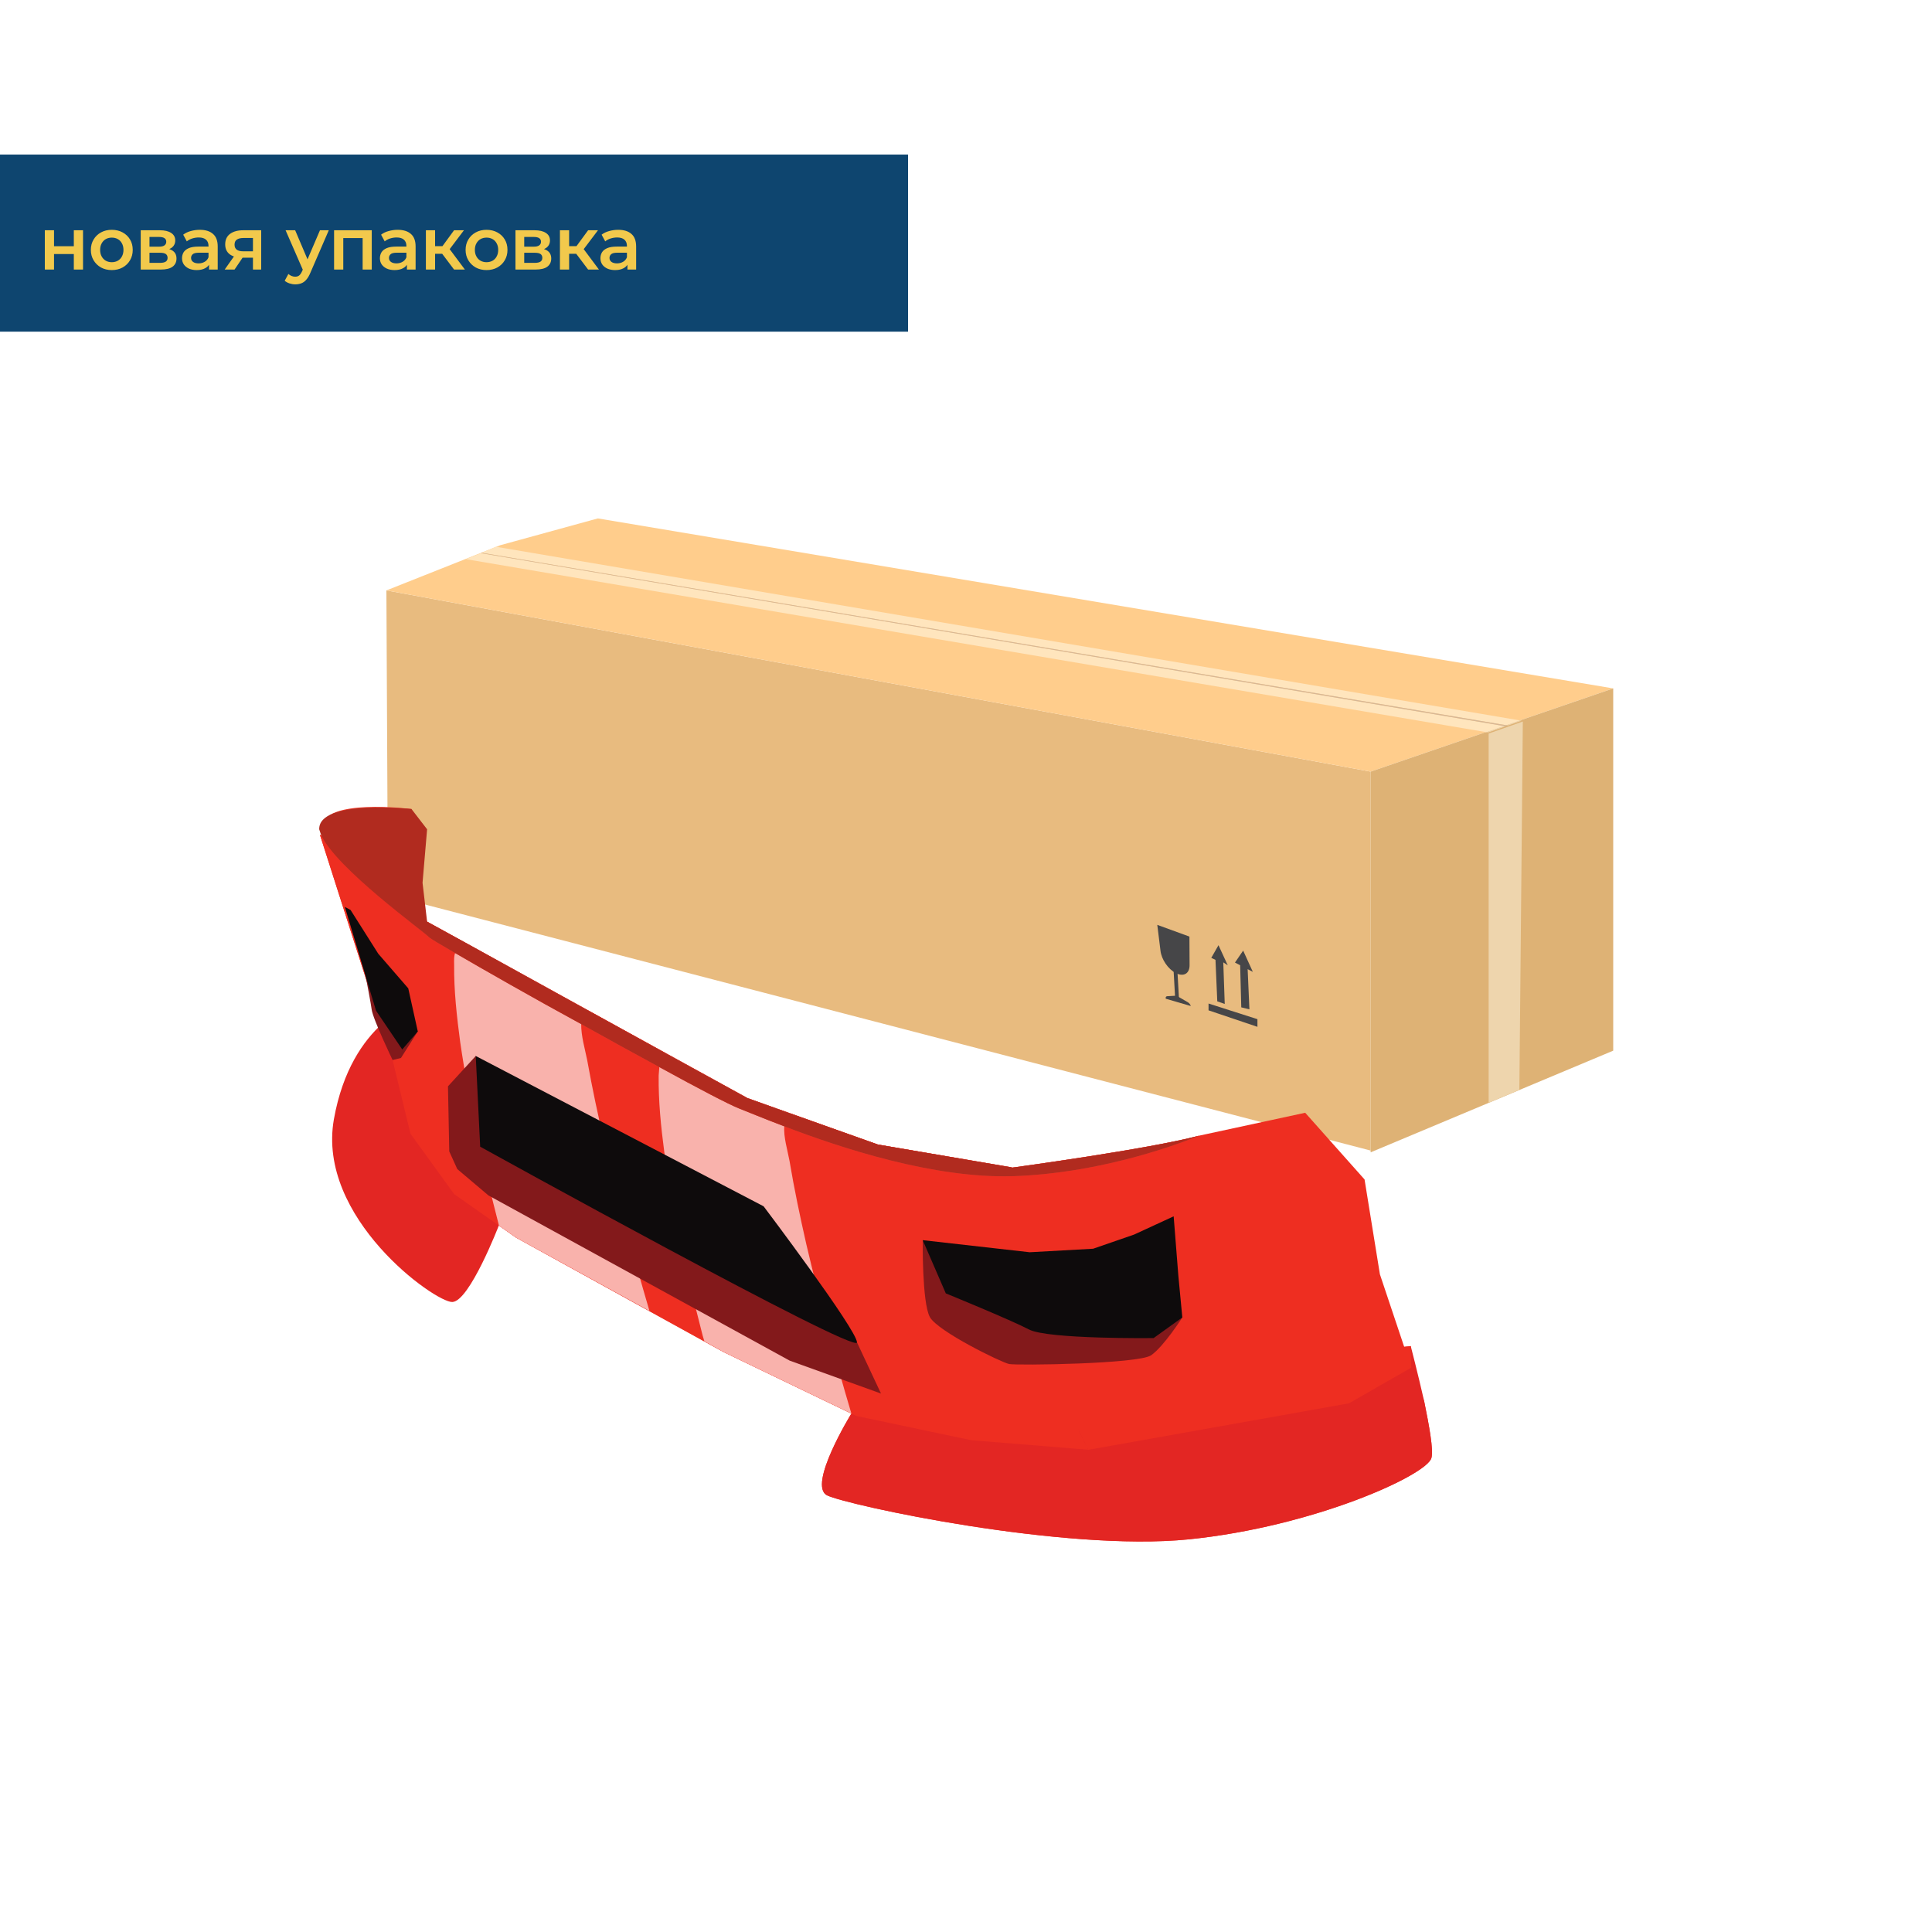 <svg width="420" height="420" viewBox="0 0 420 420" fill="none" xmlns="http://www.w3.org/2000/svg">
<rect width="420" height="420" fill="white"/>
<rect y="33.6" width="197.4" height="38.5" fill="#0E456F"/>
<path d="M9.744 58.6V50.056H11.744V53.528H16.048V50.056H18.048V58.6H16.048V55.224H11.744V58.6H9.744ZM24.296 58.712C23.422 58.712 22.643 58.525 21.96 58.152C21.278 57.768 20.739 57.245 20.344 56.584C19.95 55.922 19.752 55.17 19.752 54.328C19.752 53.474 19.95 52.722 20.344 52.072C20.739 51.41 21.278 50.893 21.96 50.52C22.643 50.146 23.422 49.96 24.296 49.96C25.182 49.96 25.966 50.146 26.648 50.52C27.342 50.893 27.88 51.405 28.264 52.056C28.659 52.706 28.856 53.464 28.856 54.328C28.856 55.17 28.659 55.922 28.264 56.584C27.88 57.245 27.342 57.768 26.648 58.152C25.966 58.525 25.182 58.712 24.296 58.712ZM24.296 57C24.787 57 25.224 56.893 25.608 56.68C25.992 56.466 26.291 56.157 26.504 55.752C26.728 55.346 26.84 54.872 26.84 54.328C26.84 53.773 26.728 53.298 26.504 52.904C26.291 52.498 25.992 52.189 25.608 51.976C25.224 51.762 24.792 51.656 24.312 51.656C23.822 51.656 23.384 51.762 23 51.976C22.627 52.189 22.328 52.498 22.104 52.904C21.88 53.298 21.768 53.773 21.768 54.328C21.768 54.872 21.88 55.346 22.104 55.752C22.328 56.157 22.627 56.466 23 56.68C23.384 56.893 23.816 57 24.296 57ZM30.592 58.6V50.056H34.768C35.803 50.056 36.613 50.248 37.2 50.632C37.797 51.016 38.096 51.56 38.096 52.264C38.096 52.957 37.819 53.501 37.264 53.896C36.709 54.28 35.973 54.472 35.056 54.472L35.296 53.976C36.331 53.976 37.099 54.168 37.6 54.552C38.112 54.925 38.368 55.474 38.368 56.2C38.368 56.957 38.085 57.549 37.52 57.976C36.955 58.392 36.096 58.6 34.944 58.6H30.592ZM32.496 57.144H34.784C35.328 57.144 35.739 57.058 36.016 56.888C36.293 56.706 36.432 56.434 36.432 56.072C36.432 55.688 36.304 55.405 36.048 55.224C35.792 55.042 35.392 54.952 34.848 54.952H32.496V57.144ZM32.496 53.624H34.592C35.104 53.624 35.488 53.533 35.744 53.352C36.011 53.16 36.144 52.893 36.144 52.552C36.144 52.2 36.011 51.938 35.744 51.768C35.488 51.597 35.104 51.512 34.592 51.512H32.496V53.624ZM45.442 58.6V56.872L45.33 56.504V53.48C45.33 52.893 45.154 52.44 44.802 52.12C44.45 51.789 43.917 51.624 43.202 51.624C42.722 51.624 42.248 51.698 41.778 51.848C41.32 51.997 40.93 52.205 40.61 52.472L39.826 51.016C40.285 50.664 40.829 50.402 41.458 50.232C42.098 50.05 42.76 49.96 43.442 49.96C44.68 49.96 45.634 50.258 46.306 50.856C46.989 51.442 47.33 52.354 47.33 53.592V58.6H45.442ZM42.754 58.712C42.114 58.712 41.554 58.605 41.074 58.392C40.594 58.168 40.221 57.864 39.954 57.48C39.698 57.085 39.57 56.642 39.57 56.152C39.57 55.672 39.682 55.24 39.906 54.856C40.141 54.472 40.52 54.168 41.042 53.944C41.565 53.72 42.258 53.608 43.122 53.608H45.602V54.936H43.266C42.584 54.936 42.125 55.048 41.89 55.272C41.656 55.485 41.538 55.752 41.538 56.072C41.538 56.434 41.682 56.722 41.97 56.936C42.258 57.149 42.658 57.256 43.17 57.256C43.661 57.256 44.098 57.144 44.482 56.92C44.877 56.696 45.16 56.365 45.33 55.928L45.666 57.128C45.474 57.629 45.128 58.018 44.626 58.296C44.136 58.573 43.512 58.712 42.754 58.712ZM54.989 58.6V55.688L55.277 56.024H52.717C51.544 56.024 50.621 55.778 49.949 55.288C49.288 54.786 48.957 54.066 48.957 53.128C48.957 52.125 49.309 51.362 50.013 50.84C50.728 50.317 51.677 50.056 52.861 50.056H56.781V58.6H54.989ZM48.845 58.6L51.149 55.336H53.197L50.989 58.6H48.845ZM54.989 55.048V51.208L55.277 51.736H52.925C52.306 51.736 51.827 51.853 51.485 52.088C51.154 52.312 50.989 52.68 50.989 53.192C50.989 54.152 51.613 54.632 52.861 54.632H55.277L54.989 55.048ZM64.181 61.816C63.765 61.816 63.349 61.746 62.933 61.608C62.517 61.469 62.171 61.277 61.893 61.032L62.693 59.56C62.896 59.741 63.125 59.885 63.381 59.992C63.637 60.098 63.899 60.152 64.165 60.152C64.528 60.152 64.821 60.061 65.045 59.88C65.269 59.698 65.477 59.394 65.669 58.968L66.165 57.848L66.325 57.608L69.557 50.056H71.477L67.477 59.288C67.211 59.928 66.912 60.434 66.581 60.808C66.261 61.181 65.899 61.442 65.493 61.592C65.099 61.741 64.661 61.816 64.181 61.816ZM65.941 58.904L62.085 50.056H64.165L67.301 57.432L65.941 58.904ZM72.626 58.6V50.056H80.818V58.6H78.834V51.288L79.298 51.752H74.162L74.626 51.288V58.6H72.626ZM88.461 58.6V56.872L88.349 56.504V53.48C88.349 52.893 88.173 52.44 87.821 52.12C87.469 51.789 86.936 51.624 86.221 51.624C85.741 51.624 85.266 51.698 84.797 51.848C84.338 51.997 83.949 52.205 83.629 52.472L82.845 51.016C83.304 50.664 83.848 50.402 84.477 50.232C85.117 50.05 85.778 49.96 86.461 49.96C87.698 49.96 88.653 50.258 89.325 50.856C90.008 51.442 90.349 52.354 90.349 53.592V58.6H88.461ZM85.773 58.712C85.133 58.712 84.573 58.605 84.093 58.392C83.613 58.168 83.24 57.864 82.973 57.48C82.717 57.085 82.589 56.642 82.589 56.152C82.589 55.672 82.701 55.24 82.925 54.856C83.16 54.472 83.538 54.168 84.061 53.944C84.584 53.72 85.277 53.608 86.141 53.608H88.621V54.936H86.285C85.602 54.936 85.144 55.048 84.909 55.272C84.674 55.485 84.557 55.752 84.557 56.072C84.557 56.434 84.701 56.722 84.989 56.936C85.277 57.149 85.677 57.256 86.189 57.256C86.68 57.256 87.117 57.144 87.501 56.92C87.896 56.696 88.178 56.365 88.349 55.928L88.685 57.128C88.493 57.629 88.146 58.018 87.645 58.296C87.154 58.573 86.53 58.712 85.773 58.712ZM98.712 58.6L95.624 54.504L97.256 53.496L101.064 58.6H98.712ZM92.584 58.6V50.056H94.584V58.6H92.584ZM93.992 55.176V53.512H96.888V55.176H93.992ZM97.448 54.568L95.576 54.344L98.712 50.056H100.856L97.448 54.568ZM105.761 58.712C104.887 58.712 104.108 58.525 103.425 58.152C102.743 57.768 102.204 57.245 101.809 56.584C101.415 55.922 101.217 55.17 101.217 54.328C101.217 53.474 101.415 52.722 101.809 52.072C102.204 51.41 102.743 50.893 103.425 50.52C104.108 50.146 104.887 49.96 105.761 49.96C106.647 49.96 107.431 50.146 108.113 50.52C108.807 50.893 109.345 51.405 109.729 52.056C110.124 52.706 110.321 53.464 110.321 54.328C110.321 55.17 110.124 55.922 109.729 56.584C109.345 57.245 108.807 57.768 108.113 58.152C107.431 58.525 106.647 58.712 105.761 58.712ZM105.761 57C106.252 57 106.689 56.893 107.073 56.68C107.457 56.466 107.756 56.157 107.969 55.752C108.193 55.346 108.305 54.872 108.305 54.328C108.305 53.773 108.193 53.298 107.969 52.904C107.756 52.498 107.457 52.189 107.073 51.976C106.689 51.762 106.257 51.656 105.777 51.656C105.287 51.656 104.849 51.762 104.465 51.976C104.092 52.189 103.793 52.498 103.569 52.904C103.345 53.298 103.233 53.773 103.233 54.328C103.233 54.872 103.345 55.346 103.569 55.752C103.793 56.157 104.092 56.466 104.465 56.68C104.849 56.893 105.281 57 105.761 57ZM112.057 58.6V50.056H116.233C117.268 50.056 118.078 50.248 118.665 50.632C119.262 51.016 119.561 51.56 119.561 52.264C119.561 52.957 119.284 53.501 118.729 53.896C118.174 54.28 117.438 54.472 116.521 54.472L116.761 53.976C117.796 53.976 118.564 54.168 119.065 54.552C119.577 54.925 119.833 55.474 119.833 56.2C119.833 56.957 119.55 57.549 118.985 57.976C118.42 58.392 117.561 58.6 116.409 58.6H112.057ZM113.961 57.144H116.249C116.793 57.144 117.204 57.058 117.481 56.888C117.758 56.706 117.897 56.434 117.897 56.072C117.897 55.688 117.769 55.405 117.513 55.224C117.257 55.042 116.857 54.952 116.313 54.952H113.961V57.144ZM113.961 53.624H116.057C116.569 53.624 116.953 53.533 117.209 53.352C117.476 53.16 117.609 52.893 117.609 52.552C117.609 52.2 117.476 51.938 117.209 51.768C116.953 51.597 116.569 51.512 116.057 51.512H113.961V53.624ZM127.851 58.6L124.763 54.504L126.395 53.496L130.203 58.6H127.851ZM121.723 58.6V50.056H123.723V58.6H121.723ZM123.131 55.176V53.512H126.027V55.176H123.131ZM126.587 54.568L124.715 54.344L127.851 50.056H129.995L126.587 54.568ZM136.402 58.6V56.872L136.29 56.504V53.48C136.29 52.893 136.114 52.44 135.762 52.12C135.41 51.789 134.876 51.624 134.162 51.624C133.682 51.624 133.207 51.698 132.738 51.848C132.279 51.997 131.89 52.205 131.57 52.472L130.786 51.016C131.244 50.664 131.788 50.402 132.418 50.232C133.058 50.05 133.719 49.96 134.402 49.96C135.639 49.96 136.594 50.258 137.266 50.856C137.948 51.442 138.29 52.354 138.29 53.592V58.6H136.402ZM133.714 58.712C133.074 58.712 132.514 58.605 132.034 58.392C131.554 58.168 131.18 57.864 130.914 57.48C130.658 57.085 130.53 56.642 130.53 56.152C130.53 55.672 130.642 55.24 130.866 54.856C131.1 54.472 131.479 54.168 132.002 53.944C132.524 53.72 133.218 53.608 134.082 53.608H136.562V54.936H134.226C133.543 54.936 133.084 55.048 132.85 55.272C132.615 55.485 132.498 55.752 132.498 56.072C132.498 56.434 132.642 56.722 132.93 56.936C133.218 57.149 133.618 57.256 134.13 57.256C134.62 57.256 135.058 57.144 135.442 56.92C135.836 56.696 136.119 56.365 136.29 55.928L136.626 57.128C136.434 57.629 136.087 58.018 135.586 58.296C135.095 58.573 134.471 58.712 133.714 58.712Z" fill="#F2C94C"/>
<path d="M121.779 199.29L122.645 198.985L122.26 198.914L121.779 199.084V199.29Z" fill="#E2C89E"/>
<path d="M118.029 200.406L121.781 199.084V198.829L117.622 200.33L118.029 200.406Z" fill="#E4CCA9"/>
<path d="M118.407 200.479L121.781 199.291V199.085L118.028 200.407L118.407 200.479Z" fill="#CBB38D"/>
<path d="M123.195 198.794L126.501 197.631L126.114 197.559L122.807 198.722L123.195 198.794Z" fill="#E2C89E"/>
<path d="M118.547 200.728L121.78 199.592L123.245 199.076L123.261 199.071L126.812 197.823L126.815 197.684L126.501 197.626L123.194 198.788L122.646 198.981L121.78 199.287L118.406 200.472L118.547 200.499V200.728Z" fill="#D6B796"/>
<path d="M297.963 250.122L84.326 194.535L84 128.349L297.963 167.745V250.122Z" fill="#E8BB7F"/>
<path d="M84.001 128.349L108.721 118.534L129.965 112.699L350.699 149.653L297.963 167.745L84.001 128.349Z" fill="#FFCD8C"/>
<path d="M297.962 250.507L350.7 228.406L350.7 149.653L297.962 167.745V250.507Z" fill="#DEB275"/>
<path d="M323.156 159.172L326.959 157.831L104.57 120.244L101.259 121.553L323.156 159.172ZM327.45 157.657L330.423 156.614L107.803 118.859L104.724 120.167L327.45 157.657Z" fill="#FFE5BD"/>
<path d="M323.621 239.729L330.297 236.916L331.048 156.851L327.854 157.976C327.851 157.976 327.851 157.976 327.848 157.976L323.621 159.463V239.729ZM323.496 159.233L327.306 157.893L326.959 157.83L323.156 159.17L323.496 159.233ZM327.799 157.722L330.772 156.675L330.423 156.612L327.45 157.658L327.799 157.722Z" fill="#EED5AD"/>
<path d="M327.843 157.974C327.84 157.974 327.847 157.974 327.843 157.974ZM327.29 157.894L327.795 157.721L327.434 157.656L104.724 120.167L104.493 120.244L326.953 157.83L327.29 157.894Z" fill="#D6B796"/>
<path d="M258.603 209.831C258.612 211.641 257.319 212.399 255.655 211.56L255.625 211.545L255.596 211.53C253.932 210.69 252.473 208.544 252.274 206.638L251.584 201.057L258.571 203.604L258.603 209.831Z" fill="#464648"/>
<path d="M256.307 217.224L255.456 216.795L255.103 210.529L255.953 210.958L256.307 217.224Z" fill="#464648"/>
<path d="M258.215 217.874L255.764 216.452L253.739 216.567C253.476 216.582 253.351 216.799 253.426 217.106L253.428 217.114L258.866 218.7L258.865 218.696C258.789 218.387 258.527 218.057 258.215 217.874" fill="#464648"/>
<path d="M273.355 221.559L262.727 218.158L262.727 219.639L273.355 223.225L273.355 221.559Z" fill="#464648"/>
<path d="M264.889 205.478L263.321 208.228L264.235 208.665L264.625 217.683L266.247 218.249L265.93 209.206L266.908 209.858L264.889 205.478Z" fill="#464648"/>
<path d="M270.253 206.651L268.471 209.252L269.599 209.838L269.842 218.987L271.611 219.422L271.227 210.685L272.354 211.272L270.253 206.651Z" fill="#464648"/>
<path d="M69.552 181.478L81.772 219.704L83.719 223.751L89.238 246.472L98.742 259.608L112.166 269.036L157.259 293.904L185.082 307.299C185.082 307.299 175.438 322.956 179.826 325.087C184.234 327.226 231.252 337.395 258.474 334.636C285.606 331.878 310.092 320.725 311.172 316.967C311.668 315.182 310.669 309.874 309.591 304.569L306.777 297.337L305.273 292.83L299.981 277.028L296.642 256.404L283.739 241.903L260.645 246.89C249.954 249.772 220.089 253.827 220.089 253.827L219.908 253.831L190.846 248.817L162.475 238.714L92.859 200.373L75.024 184.121L69.552 181.478Z" fill="#EE2E21"/>
<path d="M108.442 266.416C108.442 266.416 102.057 282.972 98.316 283.046C94.574 283.121 68.778 264.746 72.588 243.305C76.417 221.841 90.7 217.908 90.7 217.908L108.442 266.416Z" fill="#E32623"/>
<path d="M179.826 325.087C184.234 327.226 231.252 337.395 258.474 334.636C285.606 331.878 310.092 320.725 311.172 316.967C311.668 315.182 310.669 309.874 309.591 304.569C308.227 298.542 306.684 292.63 306.684 292.63L305.273 292.83L232.148 301.661L185.082 307.299C185.082 307.299 175.438 322.956 179.826 325.087Z" fill="#E32623"/>
<path d="M69.552 181.473L81.772 219.699L83.719 223.746L89.239 246.468L98.742 259.603L112.166 269.031L157.259 293.899L185.083 307.294L186.147 307.814L211.14 313.088L236.591 315.163L234.554 311.118L232.148 301.656L220.477 255.681L219.999 253.825L219.816 253.749L190.846 248.813L162.475 238.709L92.859 200.368L75.024 184.117L70.636 181.974L69.552 181.473Z" fill="#EE2E21"/>
<path d="M90.824 224.219L87.165 229.992L85.347 230.439C85.347 230.439 81.046 221.512 80.793 219.427C80.541 217.347 77.294 200.904 77.294 200.904L90.824 224.219Z" fill="#83191B"/>
<path d="M257.026 286.404C257.026 286.404 252.996 292.718 250.254 294.619C247.522 296.526 221.055 296.864 219.382 296.525C217.71 296.197 203.877 289.436 202.149 286.33C200.421 283.212 200.593 269.602 200.593 269.602L230.565 281.501L257.026 286.404Z" fill="#83191B"/>
<path d="M185.084 307.299C181.46 295.116 178.195 282.829 175.28 270.452C173.916 264.431 172.642 258.422 171.639 252.39C171.234 250.171 170.29 247.089 170.506 244.858L170.586 244.323L171.876 242.079L162.476 238.714L144.507 228.855C143.813 229.762 143.481 230.729 143.335 231.978L143.19 233.77C143.12 239.369 143.683 244.948 144.414 250.441C146.277 263.913 149.381 277.18 152.754 290.351L153.129 291.586L157.26 293.904L185.084 307.299Z" fill="#F9B2AC"/>
<path d="M116.441 213.357L100.855 204.749C100.845 204.757 100.835 204.758 100.835 204.769L116.441 213.357Z" fill="#CFCFCE"/>
<path d="M141.186 284.988C137.655 272.972 134.396 260.947 131.484 248.751C130.04 242.727 128.765 236.632 127.66 230.519C127.169 228.031 126.31 225.206 126.349 222.63L126.342 222.277C126.413 221.304 126.927 220.408 127.714 219.593L116.441 213.359L100.835 204.771C99.617 205.576 99.109 206.299 98.946 207.184C98.688 207.813 98.703 208.605 98.727 209.768C98.667 215.359 99.312 221.039 100.043 226.532C101.996 240.002 105.1 253.269 108.473 266.437L112.167 269.033L141.186 284.988Z" fill="#F9B2AC"/>
<path d="M186.302 291.821L191.521 302.944L171.659 295.785L106.175 259.871L99.408 254.145L97.666 250.307L97.385 236.16L103.426 229.56L119.254 246.816L186.302 291.821Z" fill="#83191B"/>
<path d="M103.425 229.562L166.004 262.241C166.004 262.241 186.247 289.052 186.302 291.823C186.357 294.609 104.389 249.281 104.389 249.281L103.425 229.562Z" fill="#0E0B0C"/>
<path d="M89.451 175.868C89.451 175.868 69.934 173.383 70.064 179.953L70.636 181.977C73.983 189.3 91.833 202.27 93.278 203.747C93.636 204.093 95.707 205.294 98.946 207.186C105.149 210.799 115.666 216.811 126.349 222.632C132.194 225.895 138.119 229.149 143.334 231.977C151.776 236.617 158.509 240.124 160.653 240.968C162.625 241.728 166.026 243.17 170.505 244.857C182.863 249.587 202.985 256.212 220.126 255.691L220.477 255.684C237.797 255.081 253.857 249.693 260.646 246.889C249.955 249.771 220.089 253.826 220.089 253.826L219.999 253.828L219.816 253.752L190.846 248.816L171.875 242.077L162.475 238.713L144.506 228.854L127.713 219.594L100.854 204.753L92.849 200.372L90.655 193.922L89.451 184.694L89.451 175.868Z" fill="#F04131"/>
<path d="M89.451 175.868C89.451 175.868 69.261 173.71 69.392 180.281L69.793 181.484C73.14 188.807 91.833 202.27 93.278 203.747C93.636 204.093 95.707 205.294 98.946 207.186C105.149 210.799 115.666 216.811 126.349 222.632C132.194 225.895 138.119 229.149 143.334 231.977C151.776 236.617 158.509 240.124 160.653 240.968C162.625 241.728 166.026 243.17 170.505 244.857C182.863 249.587 202.985 256.212 220.126 255.691L220.477 255.684C237.797 255.081 253.857 249.693 260.646 246.889C249.955 249.771 220.089 253.826 220.089 253.826L219.999 253.828L219.816 253.752L190.846 248.816L171.875 242.077L162.475 238.713L144.506 228.854L127.713 219.594L100.854 204.753L92.849 200.372L91.858 191.915L92.849 180.281L89.451 175.868Z" fill="#B12B1F"/>
<path d="M228.667 299.196L236.581 315.178L293.252 305.072L299.623 301.422L306.787 297.327L306.694 292.629L228.667 299.196Z" fill="#EE2E21"/>
<path d="M223.848 272.227L237.641 271.462L246.542 268.385L255.144 264.42L256.163 277.324L257.026 286.402L250.783 290.889C250.783 290.889 227.806 291.165 223.699 289.02C219.582 286.874 205.61 281.17 205.61 281.17L200.593 269.6L223.848 272.227Z" fill="#0E0B0C"/>
<path d="M76.22 197.833L76.469 198.232L82.229 207.33L88.751 214.857L90.824 224.22L87.45 228.149L81.742 219.712L74.962 197.149L76.22 197.833Z" fill="#0E0B0C"/>
<path d="M232.149 301.659L211.915 302.539L192.479 302.686L215.881 306.659L234.565 311.094L232.149 301.659Z" fill="#EE2E21"/>
</svg>
